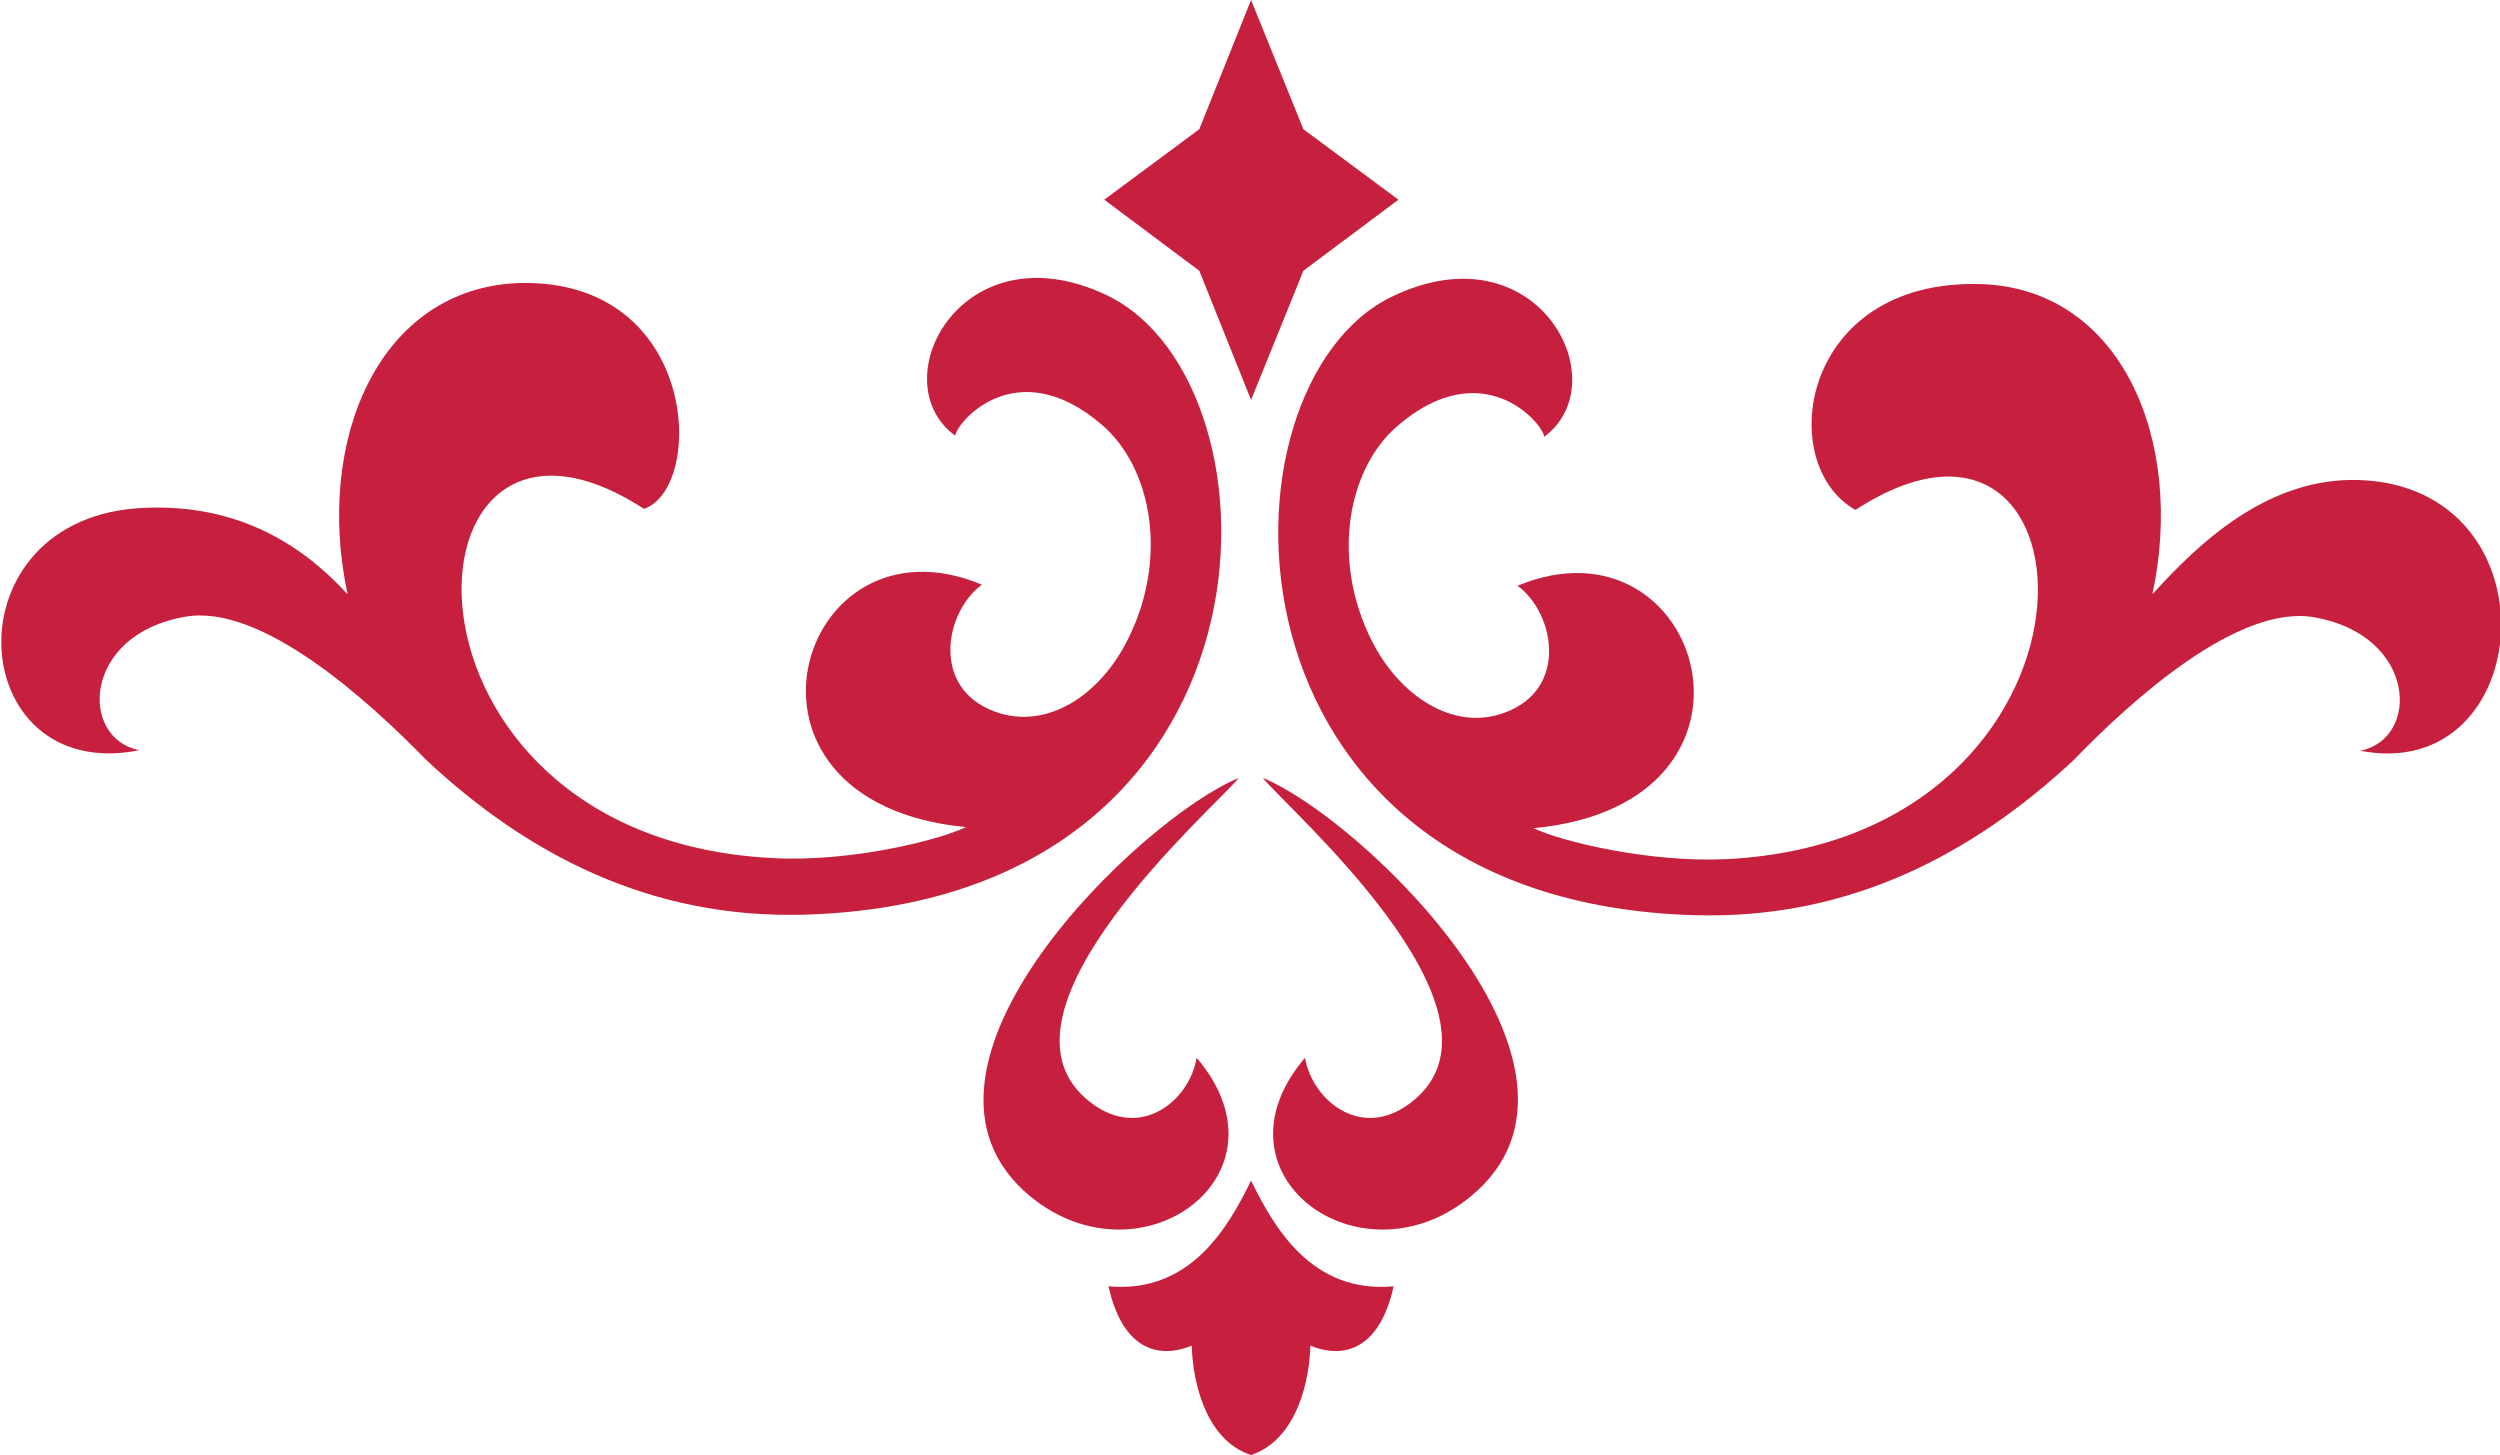 <?xml version="1.0" encoding="utf-8"?>
<!-- Generator: Adobe Illustrator 27.3.1, SVG Export Plug-In . SVG Version: 6.00 Build 0)  -->
<svg version="1.1" id="Layer_1" xmlns="http://www.w3.org/2000/svg" xmlns:xlink="http://www.w3.org/1999/xlink" x="0px" y="0px"
	 viewBox="0 0 46.82 27.25" style="enable-background:new 0 0 46.82 27.25;" xml:space="preserve">
<style type="text/css">
	.st0{fill:#C7203E;}
</style>
<g id="XMLID_00000068646138267435764390000010172934800499258021_">
	<g id="XMLID_00000084521241094993892530000018018203523431330736_">
		<path id="XMLID_00000132074855372806220030000003088814875500697229_" class="st0" d="M20.73,5.53c-2.71-1.29-4.24,1.61-2.84,2.63
			c0.03-0.26,1.15-1.57,2.74-0.21c0.94,0.8,1.26,2.5,0.49,4.03c-0.52,1.04-1.51,1.7-2.48,1.35c-1.22-0.44-0.94-1.88-0.25-2.38
			c-3.46-1.45-5.12,4.08-0.3,4.54c-0.52,0.25-2.17,0.66-3.62,0.58c-7.53-0.38-7.12-9.6-2.41-6.54c1.15-0.39,1.04-4.31-2.33-4.23
			C7.1,5.39,5.89,8.24,6.51,11.13c-0.87-0.95-2.07-1.69-3.79-1.62c-3.74,0.14-3.41,5.2-0.11,4.54c-1.13-0.22-1.07-2.17,0.86-2.5
			c1.42-0.25,3.42,1.56,4.51,2.68c1.89,1.77,4.2,2.98,7.08,2.9C24.2,16.87,24.2,7.19,20.73,5.53z"/>
		<path id="XMLID_00000114762237364576060800000017500428028080528798_" class="st0" d="M44.19,8.99c-1.72-0.06-3.02,1.19-3.88,2.14
			c0.62-2.89-0.59-5.74-3.23-5.81c-3.37-0.09-3.85,3.38-2.33,4.23c4.71-3.07,5.12,6.15-2.41,6.54c-1.45,0.07-3.1-0.33-3.62-0.58
			c4.82-0.45,3.17-5.98-0.3-4.54c0.69,0.5,0.97,1.94-0.25,2.38c-0.96,0.35-1.96-0.32-2.48-1.35c-0.77-1.53-0.45-3.23,0.49-4.03
			c1.59-1.36,2.71-0.05,2.74,0.21c1.39-1.03-0.13-3.93-2.84-2.63c-3.47,1.65-3.47,11.34,5.67,11.59c2.88,0.08,5.19-1.14,7.08-2.9
			c1.09-1.13,3.09-2.93,4.51-2.68c1.93,0.34,1.99,2.28,0.86,2.5C47.51,14.7,47.93,9.13,44.19,8.99z"/>
	</g>
	<g id="XMLID_00000029020530648937265440000013214239998495091349_">
		<path id="XMLID_00000004524384313168692440000013898443458099431832_" class="st0" d="M22.41,19.81
			c-0.13,0.82-1.11,1.62-2.09,0.75c-1.88-1.68,2.39-5.4,2.88-5.99c-1.8,0.73-6.79,5.46-3.9,7.84
			C21.38,24.11,24.27,21.99,22.41,19.81z"/>
		<path id="XMLID_00000011734915504495793240000001330386727096987019_" class="st0" d="M23.65,14.57c0.49,0.6,4.76,4.31,2.88,5.99
			c-0.97,0.87-1.95,0.07-2.09-0.75c-1.86,2.18,1.03,4.3,3.1,2.6C30.44,20.03,25.46,15.3,23.65,14.57z"/>
	</g>
	<path id="XMLID_00000088090832841573203430000011058105231904183731_" class="st0" d="M23.43,22.11c-0.43,0.88-1.14,2.12-2.67,1.98
		c0.31,1.39,1.14,1.29,1.56,1.11c0.01,0.58,0.22,1.76,1.11,2.05c0.89-0.3,1.1-1.47,1.11-2.05c0.42,0.18,1.25,0.28,1.56-1.11
		C24.57,24.23,23.86,22.99,23.43,22.11z"/>
	<polygon id="XMLID_00000167356887570928700720000009689992852290240953_" class="st0" points="20.68,3.74 22.46,2.42 23.43,0 
		24.41,2.42 26.19,3.74 24.41,5.07 23.43,7.49 22.46,5.07 	"/>
</g>
</svg>
